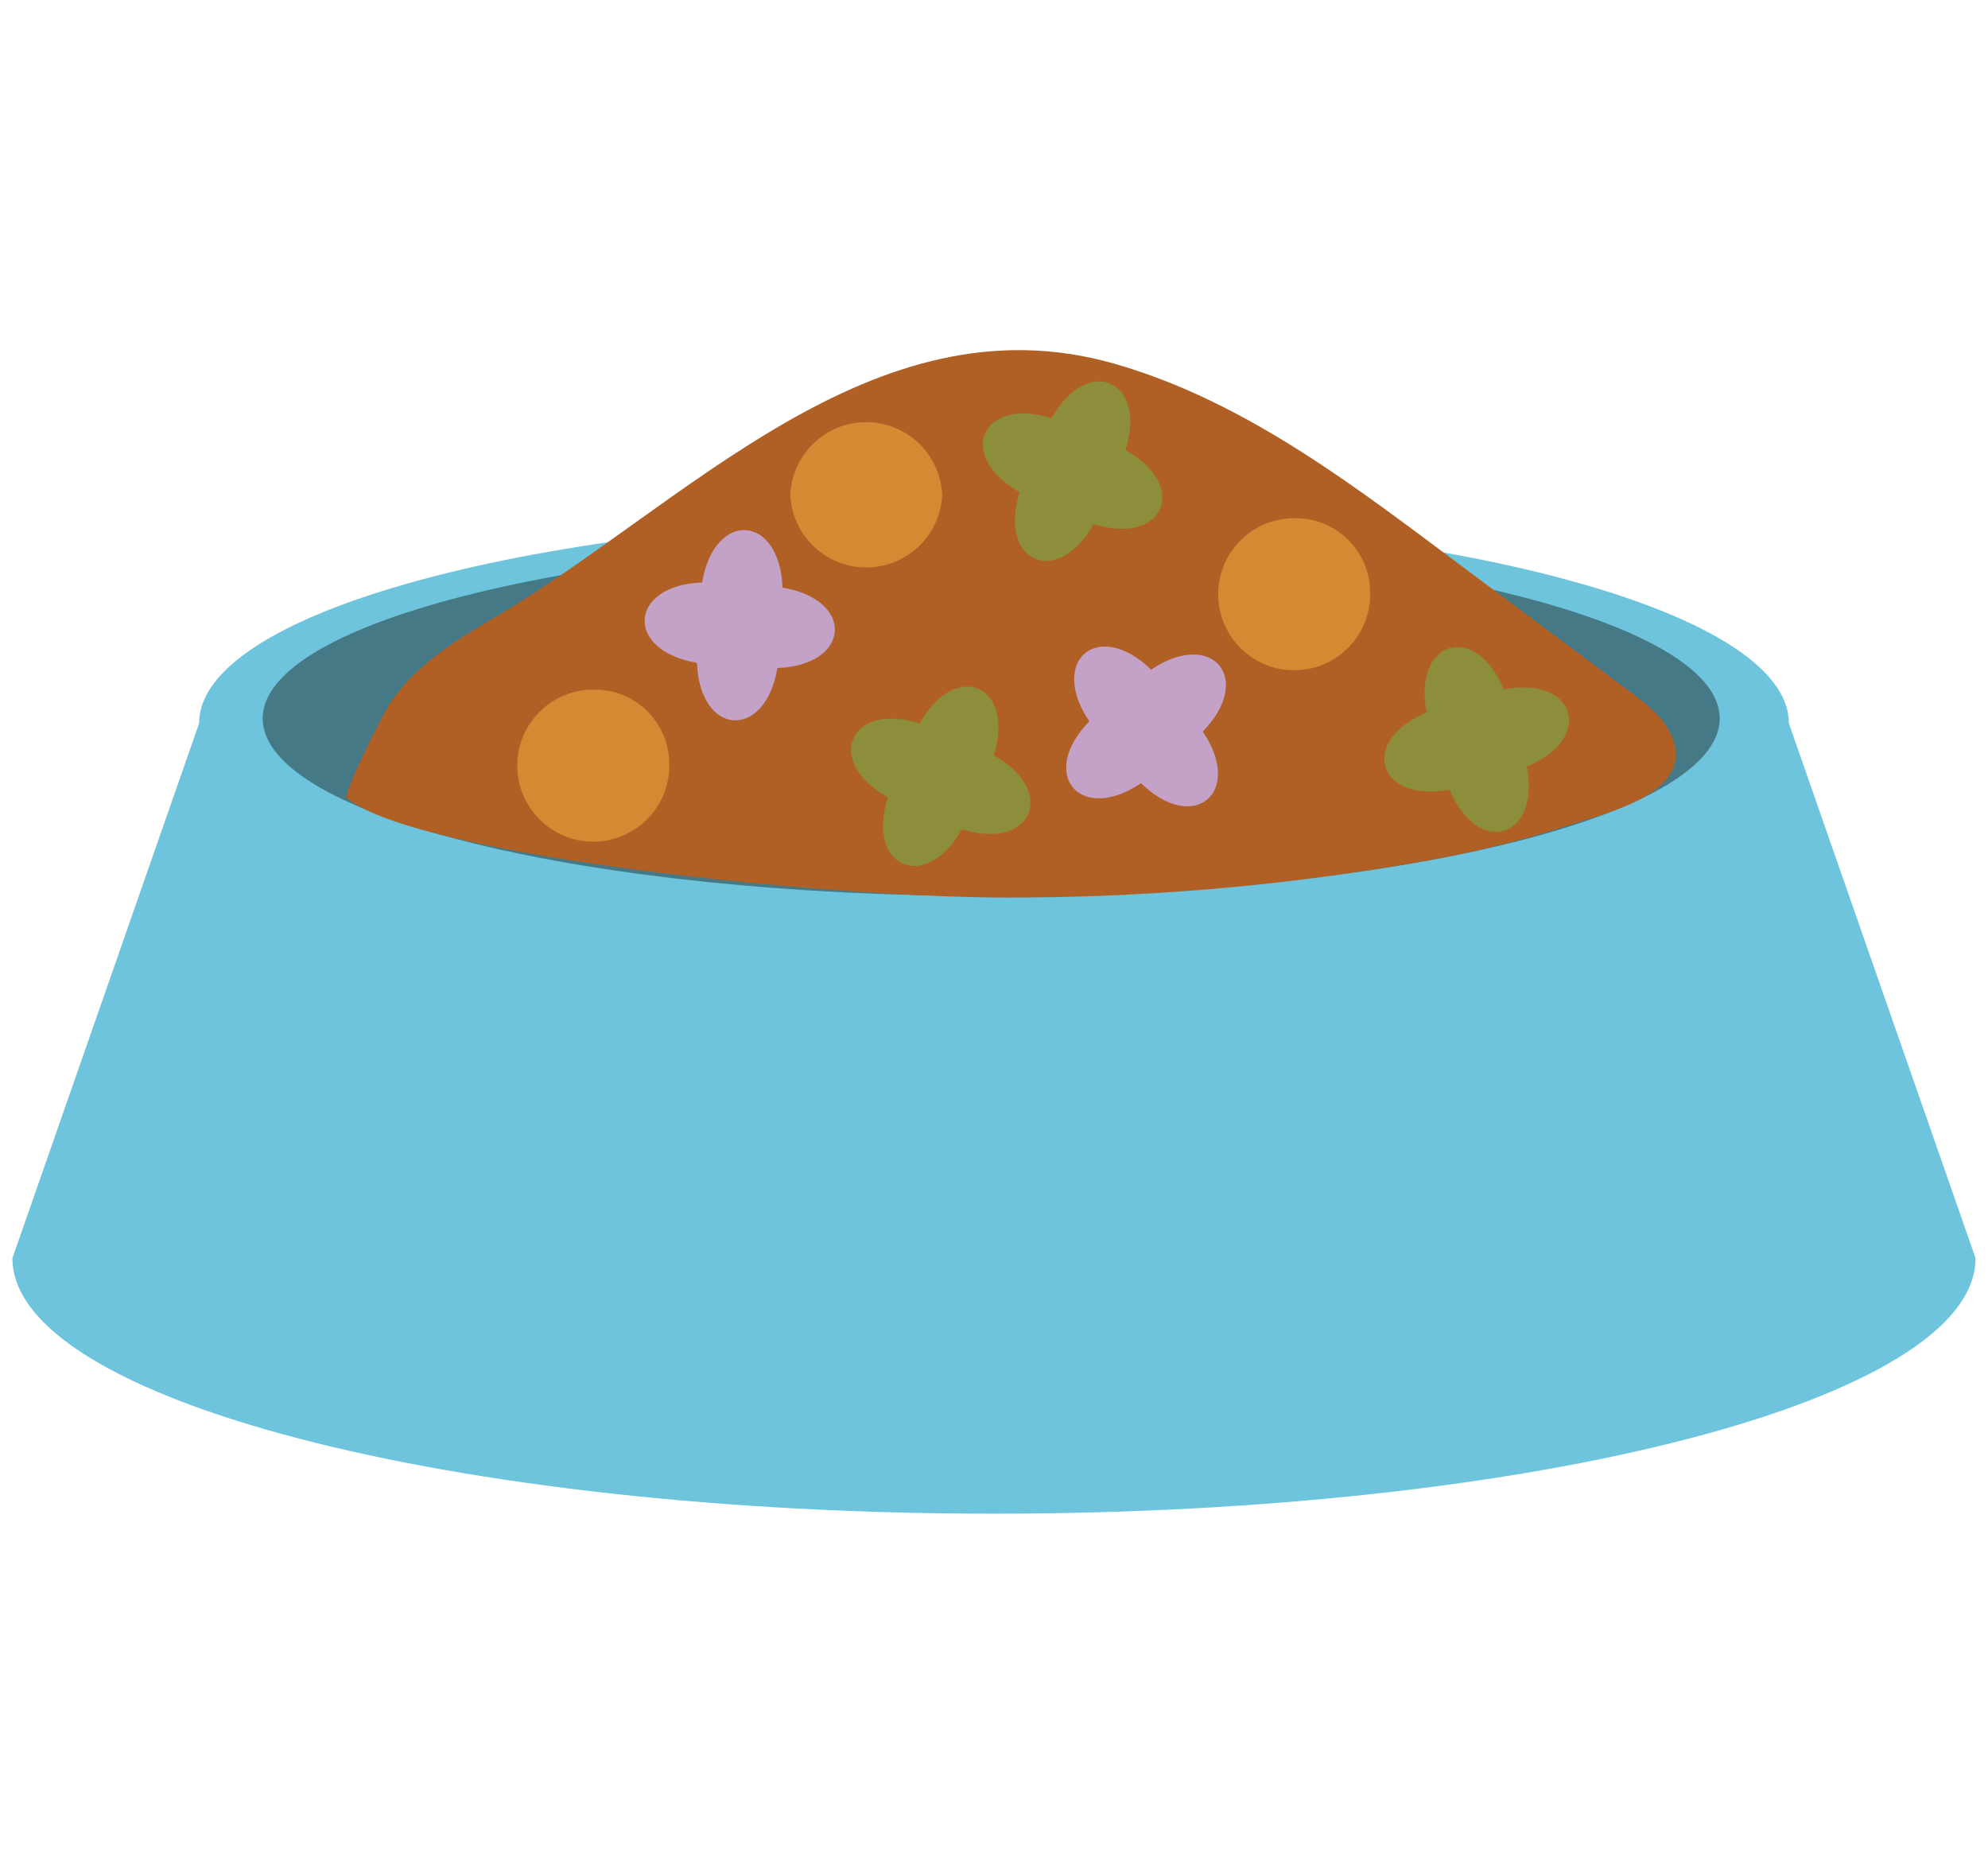 <?xml version="1.0" encoding="UTF-8"?>
<svg id="_レイヤー_4" data-name="レイヤー 4" xmlns="http://www.w3.org/2000/svg" xmlns:xlink="http://www.w3.org/1999/xlink" viewBox="0 0 800 750">
  <defs>
    <clipPath id="clippath">
      <rect x="5" y="140.89" width="790" height="468.21" fill="none"/>
    </clipPath>
  </defs>
  <g clip-path="url(#clippath)">
    <g>
      <path d="M795,506.28c0,56.79-176.85,102.83-395,102.83S5,563.07,5,506.28l75.14-215.27h639.71l75.14,215.27Z" fill="#6dc4dc"/>
      <path d="M719.86,291.01c0,46.01-143.2,83.27-319.86,83.27s-319.86-37.28-319.86-83.27,143.2-83.27,319.86-83.27,319.86,37.28,319.86,83.27" fill="#6dc4dc"/>
      <path d="M692.03,289.12c0,39.45-131.25,71.44-293.16,71.44s-293.16-31.99-293.16-71.44,131.25-71.44,293.16-71.44,293.16,31.99,293.16,71.44" fill="#457986"/>
      <path d="M139.72,321.36c-2.12-1.75,14.64-34.32,16.7-37.54,9.79-15.36,26.31-25.8,41.7-34.79,76.68-44.81,152.67-130.52,250.23-102.7,53.64,15.3,98.68,50.75,142.66,83.57l65.06,48.57c6.97,5.2,14.31,10.89,17.19,19.1,7.75,22.07-27.42,29.61-41.55,34.39-19.48,6.32-39.39,11.25-59.58,14.74-52.55,9.27-105.79,14.11-159.15,14.45-74.49,1.03-243.65-16.33-273.27-39.78" fill="#b06025"/>
      <path d="M551.36,237.76c.75,16.88-12.32,31.17-29.2,31.92-16.88.75-31.17-12.32-31.92-29.2-.75-16.88,12.32-31.17,29.2-31.92.45-.02.91-.03,1.36-.03,16.5-.36,30.18,12.72,30.55,29.23" fill="#d48a33"/>
      <path d="M269.3,306.73c.75,16.88-12.32,31.17-29.2,31.92-16.88.75-31.17-12.32-31.92-29.2-.75-16.88,12.32-31.17,29.2-31.92.45-.02.91-.03,1.36-.03,16.5-.36,30.18,12.72,30.55,29.23" fill="#d48a33"/>
      <path d="M379.15,199.11c-.75,16.88-15.04,29.95-31.92,29.2-15.82-.7-28.49-13.37-29.2-29.2.75-16.88,15.04-29.95,31.92-29.2,15.82.7,28.49,13.37,29.2,29.2" fill="#d48a33"/>
      <path d="M452.92,181.13c25.89,14.46,15.45,38.68-12.84,29.76-14.46,25.89-38.68,15.45-29.76-12.84-25.89-14.47-15.45-38.68,12.84-29.76,14.47-25.89,38.68-15.45,29.76,12.84" fill="#8c8e3b"/>
      <path d="M605.11,277.4c29.13-5.57,36.69,19.7,9.3,31.05,5.57,29.13-19.7,36.69-31.05,9.3-29.13,5.56-36.69-19.7-9.3-31.05-5.56-29.13,19.7-36.69,31.05-9.3" fill="#8c8e3b"/>
      <path d="M399.87,303.93c25.89,14.46,15.45,38.68-12.84,29.76-14.46,25.89-38.68,15.45-29.76-12.84-25.89-14.47-15.45-38.68,12.84-29.76,14.47-25.89,38.68-15.45,29.76,12.84" fill="#8c8e3b"/>
      <path d="M484.02,294.37c16.6,24.58-3.65,41.49-24.88,20.78-24.58,16.6-41.49-3.65-20.78-24.88-16.6-24.58,3.65-41.49,24.88-20.78,24.58-16.6,41.49,3.65,20.78,24.88" fill="#c4a2c7"/>
      <path d="M312.82,268.81c-4.91,29.25-31.22,27.56-32.35-2.08-29.25-4.91-27.56-31.22,2.08-32.35,4.91-29.25,31.22-27.56,32.35,2.08,29.25,4.91,27.56,31.22-2.08,32.35" fill="#c4a2c7"/>
    </g>
  </g>
</svg>